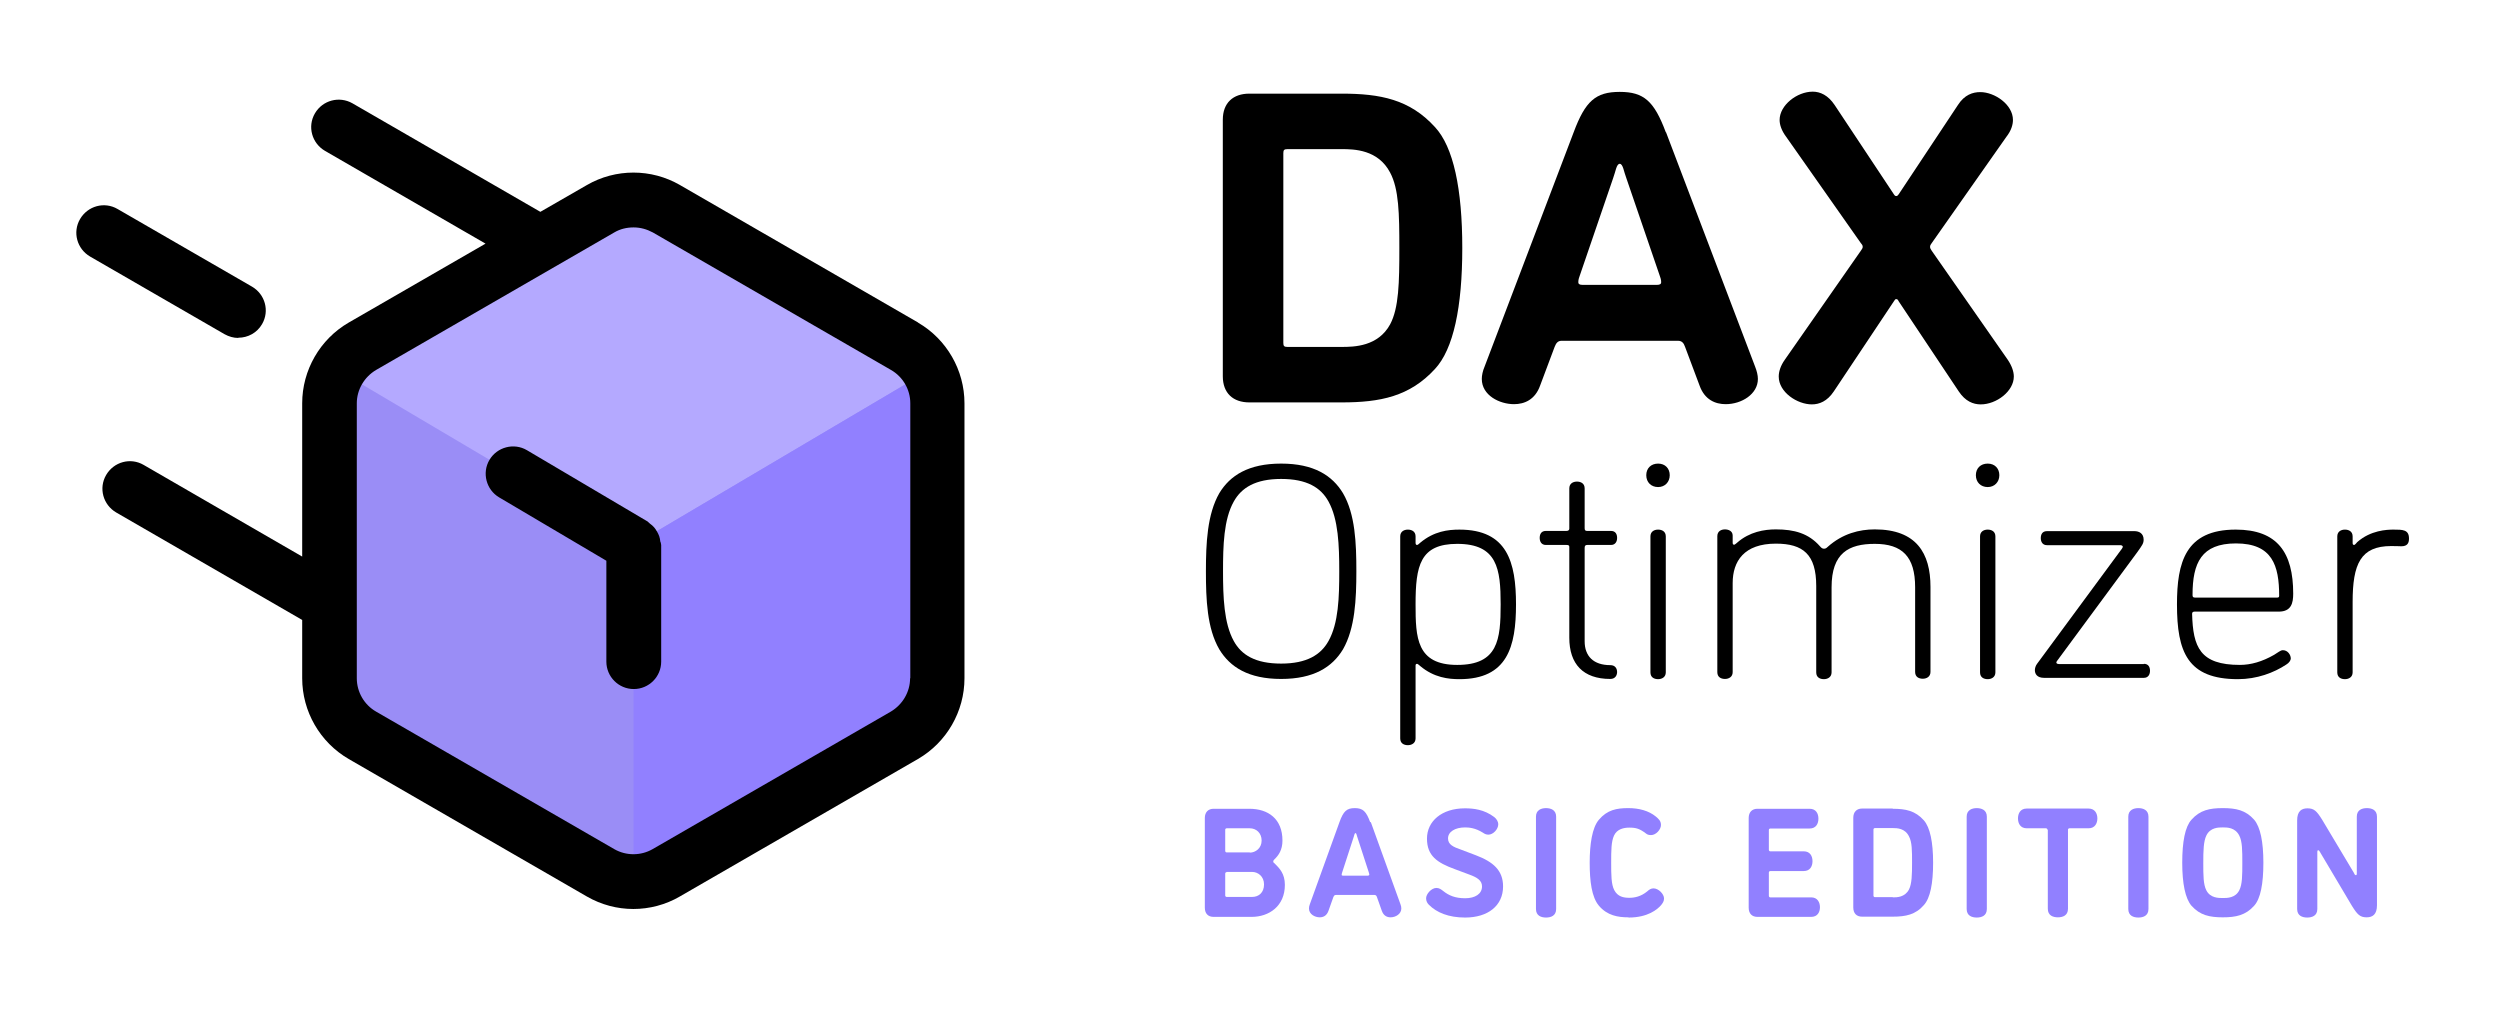 <?xml version="1.0" encoding="UTF-8"?><svg id="Final" xmlns="http://www.w3.org/2000/svg" viewBox="0 0 114 46"><g id="logo"><path d="M15.04,18.39v12.54c0,1.07.57,2.06,1.5,2.6l10.86,6.27c.93.54,2.07.54,3,0l10.86-6.27c.93-.54,1.5-1.53,1.5-2.6v-12.54c0-1.07-.57-2.06-1.5-2.6l-10.86-6.27c-.93-.54-2.07-.54-3,0l-10.86,6.27c-.93.54-1.5,1.53-1.5,2.6Z" style="fill:#b4a9ff;"/><polygon points="15.04 16.66 15.04 32.66 28.89 40.66 42.75 32.66 42.75 16.66 28.89 24.85 15.04 16.66" style="fill:#9a8df6;"/><polygon points="28.89 40.66 42.75 32.66 42.75 16.66 28.89 24.85 28.89 40.66" style="fill:#9180ff;"/><path d="M30.11,24.7c-.01-.09-.02-.17-.05-.25-.03-.08-.06-.14-.1-.21-.04-.07-.08-.13-.13-.19-.06-.07-.12-.12-.19-.17-.04-.03-.07-.07-.11-.1l-5.5-3.25c-.59-.35-1.36-.15-1.71.44-.35.59-.15,1.36.44,1.71l4.89,2.89v4.6c0,.69.56,1.25,1.25,1.25s1.25-.56,1.25-1.25v-5.31c0-.05-.02-.1-.03-.15Z"/><path d="M41.87,14.71l-10.86-6.27c-1.31-.76-2.94-.76-4.25,0l-2.12,1.22-8.57-4.95c-.6-.34-1.36-.14-1.71.46-.35.6-.14,1.36.46,1.71l7.32,4.23-6.24,3.6c-1.31.76-2.12,2.17-2.12,3.68v6.99l-7.23-4.18c-.6-.35-1.36-.14-1.71.46-.35.6-.14,1.36.46,1.71l8.48,4.9v2.66c0,1.51.81,2.92,2.12,3.68l10.86,6.27c.66.38,1.39.57,2.12.57s1.47-.19,2.12-.57l10.86-6.27c1.31-.76,2.12-2.17,2.12-3.68v-12.54c0-1.51-.81-2.92-2.12-3.68ZM41.5,30.93c0,.62-.34,1.2-.88,1.52l-10.86,6.27c-.54.31-1.21.31-1.75,0l-10.86-6.27c-.54-.31-.88-.89-.88-1.52v-12.54c0-.62.34-1.2.88-1.52l10.86-6.27c.27-.16.57-.23.88-.23s.6.08.88.23l10.86,6.27c.54.31.88.89.88,1.52v12.54Z"/><path d="M10.87,15.4c.43,0,.85-.22,1.08-.62.35-.6.14-1.36-.46-1.71l-6.13-3.54c-.6-.35-1.36-.14-1.71.46-.35.6-.14,1.36.46,1.71l6.13,3.54c.2.11.41.17.62.17Z"/></g><path d="M61.18,4.27c1.76,0,3.1.26,4.25,1.52.85.91,1.25,2.83,1.25,5.52s-.4,4.61-1.25,5.52c-1.15,1.25-2.49,1.52-4.25,1.52h-4.21c-.74,0-1.21-.42-1.21-1.19V5.46c0-.77.47-1.19,1.21-1.19h4.21ZM61.18,15.82c.57,0,1.66-.02,2.21-1.03.4-.75.42-1.92.42-3.48s-.02-2.69-.42-3.44c-.55-1.05-1.64-1.07-2.21-1.07h-2.47c-.15,0-.19.04-.19.18v8.66c0,.14.04.18.19.18h2.47Z"/><path d="M75.97,6.03l4.06,10.68c.08.2.13.4.13.57,0,.69-.74,1.15-1.47,1.15-.47,0-.96-.2-1.19-.85l-.66-1.76c-.06-.18-.15-.28-.32-.28h-5.31c-.17,0-.25.1-.32.28l-.66,1.76c-.23.65-.72.85-1.19.85-.66,0-1.47-.4-1.47-1.15,0-.16.04-.36.13-.57l4.06-10.68c.53-1.42,1-1.84,2.1-1.84s1.57.42,2.1,1.84ZM75.56,12.99c.13,0,.19-.04.19-.12,0-.04,0-.12-.06-.28l-1.53-4.47c-.11-.28-.15-.65-.3-.65s-.19.36-.3.65l-1.53,4.47c-.06.16-.06.24-.06.28,0,.08.06.12.19.12h3.4Z"/><path d="M86.36,13.74l-2.74,4.11c-.3.45-.66.59-1,.59-.66,0-1.51-.55-1.51-1.27,0-.22.08-.49.28-.77l3.46-4.96c.04-.06.09-.12.09-.18,0-.08-.04-.12-.09-.18l-3.4-4.84c-.21-.28-.3-.55-.3-.77,0-.67.79-1.29,1.51-1.29.34,0,.7.16,1,.61l2.7,4.07c.04.06.06.08.11.08s.06-.02.11-.08l2.7-4.07c.3-.47.68-.59,1.02-.59.66,0,1.49.57,1.49,1.27,0,.22-.08.49-.3.77l-3.4,4.84c-.04.06-.08.1-.08.18,0,.06.04.12.08.18l3.46,4.96c.19.28.28.55.28.77,0,.67-.79,1.27-1.51,1.27-.34,0-.7-.14-1-.59l-2.74-4.11c-.04-.08-.06-.1-.11-.1s-.06.02-.11.1Z"/><path d="M55.6,22.49c.49-.81,1.33-1.35,2.82-1.35s2.33.54,2.82,1.35c.56.96.61,2.28.61,3.56s-.06,2.6-.61,3.56c-.49.81-1.33,1.35-2.82,1.35s-2.33-.54-2.82-1.35c-.56-.96-.61-2.28-.61-3.56s.06-2.6.61-3.56ZM56.26,29.23c.35.64.99,1.03,2.16,1.03s1.81-.4,2.16-1.03c.46-.82.49-2.01.49-3.18s-.04-2.37-.49-3.18c-.35-.64-.99-1.03-2.16-1.03s-1.81.4-2.16,1.03c-.46.82-.49,2.01-.49,3.18s.04,2.37.49,3.18Z"/><path d="M69.13,27.56c0,1.93-.39,3.41-2.58,3.41-.5,0-1.16-.07-1.79-.6-.01-.01-.11-.1-.14-.1-.06,0-.07.04-.07.08v3.32c0,.22-.18.31-.35.31-.18,0-.35-.08-.35-.31v-9.21c0-.22.17-.31.35-.31.17,0,.35.08.35.31v.29c0,.08.03.1.07.1.03,0,.1-.06.14-.1.63-.53,1.28-.6,1.79-.6,2.18,0,2.58,1.48,2.58,3.41ZM68.43,27.56c0-1.62-.15-2.76-1.98-2.76-1.7,0-1.9,1-1.9,2.76,0,1.51.04,2.76,1.9,2.76s1.98-1.15,1.98-2.76Z"/><path d="M73.74,30.64c0,.15-.08.32-.31.32-1.24,0-1.87-.68-1.87-1.88v-4.15c0-.07-.06-.08-.13-.08h-.94c-.21,0-.28-.17-.28-.32,0-.17.07-.32.28-.32h.94c.07,0,.13-.03.13-.1v-1.84c0-.22.17-.31.35-.31.17,0,.35.08.35.31v1.82c0,.1.04.12.12.12h1.08c.21,0,.28.15.28.32,0,.15-.07.32-.28.32h-1.08c-.08,0-.12.03-.12.13v4.26c0,.68.4,1.09,1.17,1.09.22,0,.31.15.31.32Z"/><path d="M75.61,22.21c-.32,0-.54-.22-.54-.54s.22-.53.54-.53.53.22.53.53-.22.54-.53.54ZM75.26,24.46c0-.22.17-.31.35-.31.17,0,.35.08.35.31v6.2c0,.22-.18.31-.35.31-.18,0-.35-.08-.35-.31v-6.2Z"/><path d="M87.33,26.78c0-1.4-.59-1.98-1.84-1.98-1.19,0-1.97.42-1.97,1.98v3.88c0,.22-.18.31-.35.31-.18,0-.35-.08-.35-.31v-3.94c0-1.44-.6-1.93-1.84-1.93-1.45,0-1.97.8-1.97,1.8v4.06c0,.22-.18.31-.35.31-.18,0-.35-.08-.35-.31v-6.2c0-.22.17-.31.35-.31.15,0,.35.07.35.28v.32c0,.06.01.1.07.1.03,0,.14-.1.14-.1.56-.49,1.23-.6,1.76-.6.84,0,1.49.18,2.01.77.08.1.14.11.18.11.06,0,.1-.01.17-.08.68-.61,1.45-.8,2.15-.8,1.9,0,2.54,1.09,2.54,2.62v3.88c0,.22-.18.31-.35.31-.18,0-.35-.08-.35-.31v-3.88Z"/><path d="M90.64,22.21c-.32,0-.54-.22-.54-.54s.22-.53.54-.53.53.22.53.53-.22.54-.53.54ZM90.29,24.46c0-.22.17-.31.35-.31.17,0,.35.08.35.31v6.2c0,.22-.18.31-.35.31-.18,0-.35-.08-.35-.31v-6.2Z"/><path d="M97.76,30.27c.21,0,.28.15.28.32,0,.15-.07.32-.28.32h-4.55c-.32,0-.42-.18-.42-.35,0-.08.03-.2.1-.29l3.87-5.25s.04-.06.04-.08c0-.08-.11-.08-.11-.08h-3.35c-.21,0-.28-.17-.28-.32,0-.17.07-.32.28-.32h3.99c.21,0,.42.1.42.39,0,.17-.07.26-.29.57l-3.66,4.96s-.03.04-.03.07c0,.07.11.07.11.07h3.88Z"/><path d="M104.11,29.65c.2,0,.35.2.35.38,0,.08-.08.2-.2.27-.57.38-1.35.67-2.21.67-2.3,0-2.78-1.24-2.78-3.41,0-1.91.38-3.41,2.68-3.41,1.9,0,2.62,1.05,2.62,2.92,0,.42-.08.82-.66.82h-3.84c-.08,0-.11.04-.11.1.04,1.52.36,2.33,2.18,2.33.5,0,1.02-.15,1.56-.46.17-.1.29-.21.39-.21ZM101.96,24.78c-1.58,0-1.98.89-1.98,2.35,0,.07.01.12.11.12h3.74c.06,0,.1-.01.1-.08,0-1.38-.31-2.39-1.97-2.39Z"/><path d="M109.5,24.91c-.17,0-.1-.01-.46-.01-1.4,0-1.76.82-1.76,2.55v3.21c0,.22-.18.31-.35.31-.18,0-.35-.08-.35-.31v-6.2c0-.22.17-.31.35-.31.17,0,.35.08.35.31v.29c0,.06.01.1.07.1.03,0,.1-.08.14-.13.61-.54,1.35-.57,1.65-.57.43,0,.71,0,.71.41,0,.2-.07.35-.35.35Z"/><path d="M54.94,37.3c0-.27.16-.42.4-.42h1.63c.86,0,1.51.46,1.51,1.45,0,.43-.18.68-.37.86-.04.04-.05.06-.05.09,0,.03.01.06.06.09.23.23.47.47.47.98,0,.97-.72,1.46-1.52,1.46h-1.73c-.25,0-.4-.15-.4-.42v-4.09ZM56.99,38.88c.26,0,.54-.2.54-.55s-.25-.56-.54-.56h-1.06s-.06.01-.06.06v.98s.01.06.06.06h1.06ZM55.93,39.77s-.06.01-.06.06v1.01s.01.06.06.06h1.17c.3,0,.54-.2.54-.57s-.28-.57-.54-.57h-1.17Z" style="fill:#9180ff;"/><path d="M62.51,37.49l1.35,3.74c.03.07.04.14.04.2,0,.24-.25.4-.49.4-.16,0-.32-.07-.4-.3l-.22-.62c-.02-.06-.05-.1-.11-.1h-1.77c-.06,0-.08.04-.11.1l-.22.62c-.08.23-.24.3-.4.3-.22,0-.49-.14-.49-.4,0-.06.01-.13.04-.2l1.35-3.74c.18-.5.33-.64.7-.64s.52.15.7.64ZM62.38,39.93s.06-.01.06-.04c0-.01,0-.04-.02-.1l-.51-1.57c-.04-.1-.05-.23-.1-.23s-.06.13-.1.23l-.51,1.57c-.02.06-.02.08-.02.1,0,.03.02.04.06.04h1.13Z" style="fill:#9180ff;"/><path d="M66.81,37.73c-.46,0-.78.2-.78.5,0,.28.23.39.61.52l.66.25c.79.3,1.24.69,1.24,1.42,0,.88-.69,1.42-1.73,1.42-.76,0-1.3-.23-1.65-.58-.07-.07-.13-.16-.13-.3,0-.19.24-.47.47-.47.13,0,.22.07.31.14.25.2.54.33,1,.33s.77-.2.77-.54c0-.27-.22-.41-.58-.54l-.67-.25c-.79-.29-1.26-.6-1.26-1.39s.67-1.38,1.73-1.38c.39,0,.88.05,1.34.4.1.08.18.2.18.33,0,.22-.23.47-.45.47-.12,0-.19-.05-.25-.09-.35-.22-.64-.24-.82-.24Z" style="fill:#9180ff;"/><path d="M70.04,37.24c0-.31.25-.39.46-.39s.46.08.46.39v4.21c0,.31-.24.39-.46.39s-.46-.08-.46-.39v-4.21Z" style="fill:#9180ff;"/><path d="M74.25,41.83c-.47,0-.96-.08-1.34-.53-.33-.39-.42-1.12-.42-1.96s.11-1.6.42-1.96c.38-.45.81-.53,1.34-.53.49,0,.93.12,1.25.38.13.11.24.2.24.39,0,.21-.23.46-.45.46-.1,0-.17-.02-.23-.07-.29-.22-.45-.27-.76-.27-.25,0-.56.06-.7.36-.13.28-.13.69-.13,1.24s0,.98.14,1.25c.16.3.42.35.69.35.24,0,.53-.06.81-.29.09-.08.17-.14.29-.14.23,0,.48.26.48.46,0,.13-.06.21-.13.3-.17.2-.61.57-1.48.57Z" style="fill:#9180ff;"/><path d="M82.52,36.88c.29,0,.4.22.4.45s-.11.45-.4.45h-1.8s-.06.01-.06.06v.92s.01.06.06.06h1.53c.29,0,.4.22.4.45s-.11.45-.4.45h-1.53s-.06.01-.06.06v1.08s.01.06.06.06h1.87c.29,0,.4.23.4.45s-.11.44-.4.44h-2.45c-.25,0-.4-.15-.4-.42v-4.09c0-.27.16-.42.4-.42h2.38Z" style="fill:#9180ff;"/><path d="M86.31,36.88c.59,0,1.03.09,1.42.53.28.32.42.99.42,1.93s-.13,1.61-.42,1.93c-.38.44-.83.53-1.42.53h-1.4c-.25,0-.4-.15-.4-.42v-4.09c0-.27.16-.42.4-.42h1.4ZM86.31,40.92c.19,0,.55,0,.74-.36.13-.26.14-.67.14-1.22s0-.94-.14-1.2c-.18-.37-.54-.38-.74-.38h-.82s-.06.01-.06.06v3.03s.01.06.06.06h.82Z" style="fill:#9180ff;"/><path d="M89.68,37.24c0-.31.25-.39.46-.39s.46.08.46.39v4.21c0,.31-.24.39-.46.39s-.46-.08-.46-.39v-4.21Z" style="fill:#9180ff;"/><path d="M93.36,37.83s-.01-.06-.06-.06h-.88c-.29,0-.4-.22-.4-.45s.11-.45.4-.45h2.82c.29,0,.4.23.4.45s-.11.45-.4.45h-.88s-.06.01-.06.06v3.61c0,.31-.24.39-.46.39s-.46-.08-.46-.39v-3.61Z" style="fill:#9180ff;"/><path d="M97.05,37.24c0-.31.25-.39.46-.39s.46.08.46.39v4.21c0,.31-.24.39-.46.39s-.46-.08-.46-.39v-4.21Z" style="fill:#9180ff;"/><path d="M99.93,37.38c.39-.44.83-.53,1.43-.53s1.04.09,1.43.53c.28.33.42,1,.42,1.96s-.13,1.64-.42,1.96c-.39.44-.84.53-1.43.53s-1.04-.09-1.43-.53c-.28-.33-.42-1-.42-1.96s.13-1.64.42-1.96ZM102.11,38.1c-.19-.37-.55-.37-.75-.37s-.57,0-.75.37c-.13.27-.14.69-.14,1.25s0,.98.14,1.25c.18.35.55.35.75.35s.57,0,.75-.35c.14-.27.14-.69.14-1.25s0-.98-.14-1.25Z" style="fill:#9180ff;"/><path d="M107.35,39.84s.04.07.08.07.04-.06.04-.07v-2.6c0-.31.24-.39.46-.39s.46.08.46.39v4.04c0,.42-.2.55-.47.55-.3,0-.42-.12-.67-.52l-1.46-2.46s-.04-.08-.08-.08-.04.06-.04.08v2.6c0,.31-.24.39-.46.39s-.46-.08-.46-.39v-4.04c0-.42.2-.55.47-.55.3,0,.42.12.67.52l1.47,2.46Z" style="fill:#9180ff;"/></svg>